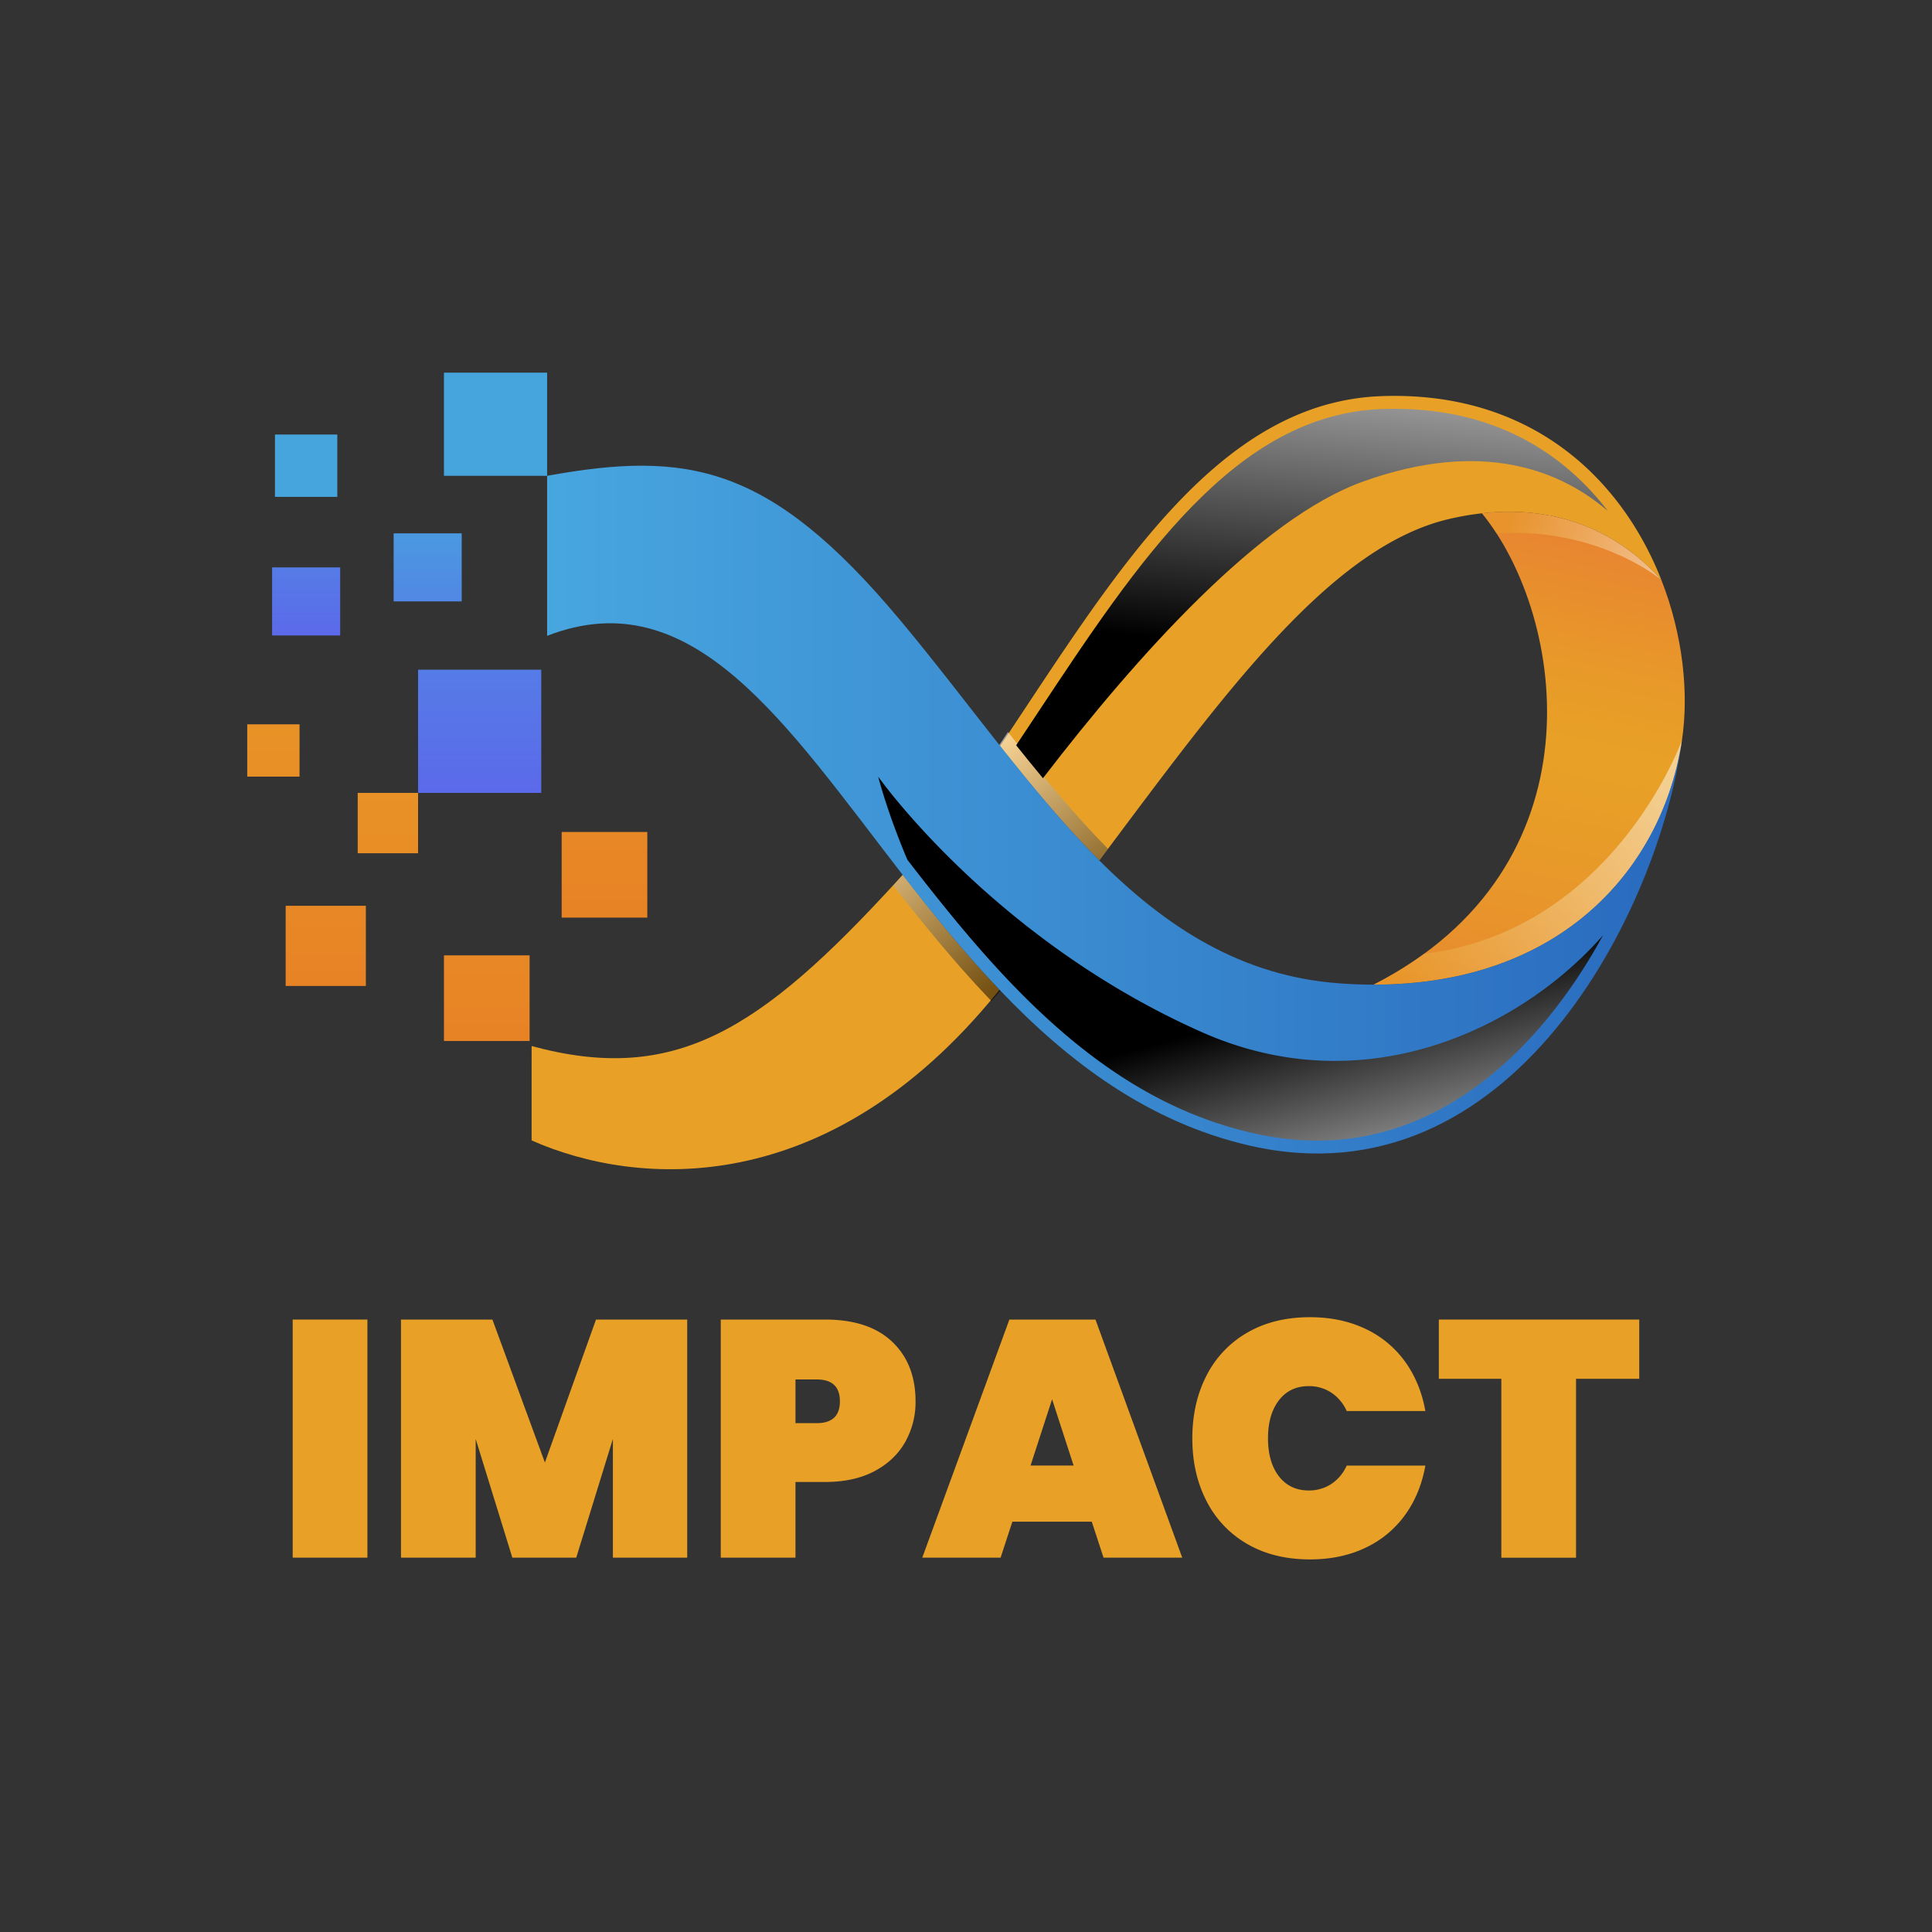 <svg xmlns="http://www.w3.org/2000/svg" xmlns:xlink="http://www.w3.org/1999/xlink" viewBox="0 0 1500 1500"><rect x="0" y="0" width="1500" height="1500" fill="#333333" stroke="none"/><defs><style>.cls-1{isolation:isolate;}.cls-2{fill:#e8a126;}.cls-18,.cls-19,.cls-3,.cls-4{opacity:0.5;mix-blend-mode:multiply;}.cls-3{fill:url(#linear-gradient);}.cls-4{fill:url(#linear-gradient-2);}.cls-5{fill:url(#linear-gradient-3);}.cls-6{fill:url(#linear-gradient-4);}.cls-7{fill:url(#linear-gradient-5);}.cls-8{fill:url(#linear-gradient-6);}.cls-9{fill:url(#linear-gradient-7);}.cls-10{fill:url(#linear-gradient-8);}.cls-11{fill:url(#linear-gradient-9);}.cls-12{fill:url(#linear-gradient-10);}.cls-13{fill:url(#linear-gradient-11);}.cls-14{fill:url(#linear-gradient-12);}.cls-15{fill:url(#linear-gradient-13);}.cls-16{fill:url(#linear-gradient-14);}.cls-17,.cls-20{mix-blend-mode:screen;}.cls-17{fill:url(#linear-gradient-15);}.cls-18{fill:url(#linear-gradient-16);}.cls-19{fill:url(#linear-gradient-17);}.cls-20{fill:url(#linear-gradient-18);}</style><linearGradient id="linear-gradient" x1="778.51" y1="578.25" x2="871.25" y2="704.72" gradientUnits="userSpaceOnUse"><stop offset="0" stop-color="#fff"/><stop offset="1"/></linearGradient><linearGradient id="linear-gradient-2" x1="680.82" y1="640.18" x2="773.57" y2="766.65" xlink:href="#linear-gradient"/><linearGradient id="linear-gradient-3" x1="1241.35" y1="413.26" x2="1153.8" y2="821.85" gradientUnits="userSpaceOnUse"><stop offset="0" stop-color="#e88431"/><stop offset="0.25" stop-color="#e89929"/><stop offset="0.41" stop-color="#e8a126"/><stop offset="0.66" stop-color="#e8982a"/><stop offset="1" stop-color="#e88431"/></linearGradient><linearGradient id="linear-gradient-4" x1="424.78" y1="628.58" x2="1305.85" y2="628.58" gradientUnits="userSpaceOnUse"><stop offset="0" stop-color="#48a6df"/><stop offset="0.57" stop-color="#3785cd"/><stop offset="1" stop-color="#296abe"/></linearGradient><linearGradient id="linear-gradient-5" x1="384.74" y1="402.88" x2="384.74" y2="894.51" gradientUnits="userSpaceOnUse"><stop offset="0" stop-color="#47a5de"/><stop offset="1" stop-color="#7f01ff"/></linearGradient><linearGradient id="linear-gradient-6" x1="237.68" y1="387.9" x2="237.68" y2="684.93" xlink:href="#linear-gradient-5"/><linearGradient id="linear-gradient-7" x1="332.05" y1="377.76" x2="332.05" y2="869.4" xlink:href="#linear-gradient-5"/><linearGradient id="linear-gradient-8" x1="237.68" y1="315.36" x2="237.68" y2="807" xlink:href="#linear-gradient-5"/><linearGradient id="linear-gradient-9" x1="372.41" y1="293.43" x2="372.41" y2="1183.26" xlink:href="#linear-gradient-5"/><linearGradient id="linear-gradient-10" x1="469.32" y1="307.09" x2="469.32" y2="798.72" gradientUnits="userSpaceOnUse"><stop offset="0" stop-color="#e8a126"/><stop offset="1" stop-color="#e87c25"/></linearGradient><linearGradient id="linear-gradient-11" x1="301.16" y1="402.88" x2="301.16" y2="894.51" xlink:href="#linear-gradient-10"/><linearGradient id="linear-gradient-12" x1="377.94" y1="402.88" x2="377.94" y2="894.51" xlink:href="#linear-gradient-10"/><linearGradient id="linear-gradient-13" x1="252.93" y1="385.9" x2="252.93" y2="846.3" xlink:href="#linear-gradient-10"/><linearGradient id="linear-gradient-14" x1="212.26" y1="363.9" x2="212.26" y2="855.53" xlink:href="#linear-gradient-10"/><linearGradient id="linear-gradient-15" x1="1058.19" y1="1009.85" x2="995.93" y2="783.51" xlink:href="#linear-gradient"/><linearGradient id="linear-gradient-16" x1="1304.95" y1="614.63" x2="1094.82" y2="776.12" gradientUnits="userSpaceOnUse"><stop offset="0" stop-color="#fff"/><stop offset="1" stop-color="#e8a126"/></linearGradient><linearGradient id="linear-gradient-17" x1="1303.57" y1="441.38" x2="1170.29" y2="403.44" xlink:href="#linear-gradient-16"/><linearGradient id="linear-gradient-18" x1="1050.73" y1="169.5" x2="1016.69" y2="507.07" xlink:href="#linear-gradient"/></defs><g class="cls-1"><g id="Layer_1" data-name="Layer 1"><path class="cls-2" d="M776,768.41c-.75,1-1.56,1.91-2.31,2.87-131,160.84-278.86,150.44-360.94,114.15V812.14C523.7,842.3,590,800.33,695.9,684.67c1.66-1.81,3.32-3.62,4.93-5.48C724.35,709.5,749,740.11,776,768.41Z"/><path class="cls-2" d="M1289.87,450.24c-34.64-38.45-81.78-58.15-139.23-51.72a217.92,217.92,0,0,0-25.39,4.38C1032,424.56,948.78,541,853.53,668c-26.79-26.74-51.92-57.2-77-88.87C864.34,447.78,944,312.08,1072.68,307.55,1190.36,303.4,1259.66,373.29,1289.87,450.24Z"/><path class="cls-3" d="M860.21,659c-25.72-26-49.83-55.52-72.08-83.61-1.86-2.35-3.72-4.75-5.57-7.1q-8,12.11-16.12,24.25c25.08,31.66,50.22,62.12,77,88.86Q851.9,670.11,860.21,659Z"/><path class="cls-4" d="M787.73,756.05c-27-28.3-51.67-58.91-75.19-89.21-1.61,1.86-3.27,3.66-4.93,5.47-4.77,5.21-9.44,10.22-14.06,15.13,21.24,27.28,46.4,58.57,74.16,87.68.68.71,1.35,1.36,2,2.06,5.25-5.85,10.49-11.87,15.69-18.26C786.17,758,787,757,787.73,756.05Z"/><path class="cls-5" d="M1305.85,574.75c-14.68,97.51-92,189.74-239.31,189.69,177.89-90.93,149.69-285,84.1-365.92,57.45-6.43,104.59,13.27,139.23,51.72C1306.6,492.87,1311.38,538,1305.85,574.75Z"/><path class="cls-6" d="M1305.85,574.75C1288.36,707,1173.25,936,970.24,889.45c-78.81-18.1-140.94-65.09-194.22-121-27-28.3-51.67-58.91-75.19-89.22C610,562,537.77,449.64,424.78,493.67V369.42c109-19.72,172.71-9.1,274,111.94,26.89,32.17,52.27,65.64,77.71,97.81,25.08,31.67,50.21,62.13,77,88.87,52.17,52.12,110.63,90,186.73,95.45,9,.65,17.79,1,26.28,1C1213.82,764.49,1291.17,672.26,1305.85,574.75Z"/><rect class="cls-7" x="344.69" y="289.33" width="80.09" height="80.09"/><rect class="cls-8" x="213.49" y="337.37" width="48.39" height="48.39"/><rect class="cls-9" x="305.62" y="414.09" width="52.85" height="52.85"/><rect class="cls-10" x="211.26" y="440.52" width="52.85" height="52.85"/><rect class="cls-11" x="324.59" y="519.95" width="95.65" height="95.65"/><rect class="cls-12" x="436.08" y="645.95" width="66.49" height="66.49"/><rect class="cls-13" x="277.73" y="615.6" width="46.86" height="46.86"/><rect class="cls-14" x="344.69" y="741.74" width="66.49" height="66.49"/><rect class="cls-15" x="221.79" y="703.24" width="62.26" height="62.26"/><rect class="cls-16" x="191.96" y="562.36" width="40.6" height="40.6"/><path class="cls-17" d="M1244.59,726.13c-63.47,72.43-184.88,131.32-311.33,75.29C770.8,729.43,681.84,603,681.84,603s6.64,26.68,22.62,64.46c1.45,1.88,2.85,3.73,4.31,5.61,21.23,27.35,46.68,59.25,74.53,88.45,62.14,65.25,122.26,102.8,189.19,118.17a225.93,225.93,0,0,0,50.38,5.89C1122.2,885.53,1197.9,812,1244.59,726.13Z"/><path class="cls-18" d="M1105.62,740.55a292.64,292.64,0,0,1-39.08,23.89c147.28,0,224.63-92.18,239.31-189.69C1305.85,574.75,1252.83,722.66,1105.62,740.55Z"/><path class="cls-19" d="M1150.64,398.52a181.69,181.69,0,0,1,11.33,15.7c78.76-5.3,127.9,36,127.9,36C1255.23,411.79,1208.09,392.09,1150.64,398.52Z"/><path class="cls-20" d="M1057.93,374c94.29-33.95,154.88-7.82,190.39,22.74-30.09-39.34-81.42-79.34-165.75-79.34q-4.72,0-9.54.17c-113.87,4-188.95,117.43-268.44,237.5q-7.8,11.76-15.64,23.57c6.75,8.47,13.72,17,20.79,25.58C883.8,507.77,978.64,402.57,1057.93,374Z"/><path class="cls-2" d="M285.25,1024.5v184.86h-58V1024.5Z"/><path class="cls-2" d="M533.55,1024.5v184.86h-57.7v-92.17l-28.46,92.17H397.78l-28.46-92.17v92.17h-58V1024.5h71l40.73,111,39.68-111Z"/><path class="cls-2" d="M702.74,1119.67q-8.1,14.24-23.89,22.59t-38.25,8.35h-23v58.75h-58V1024.5H640.6q33.95,0,52.09,17.24T710.83,1088A63.06,63.06,0,0,1,702.74,1119.67ZM652.09,1088q0-17-18-17H617.62v33.94h16.45Q652.09,1104.92,652.09,1088Z"/><path class="cls-2" d="M847.65,1181.42H786l-9.14,27.94H716.05l67.63-184.86h66.84l67.37,184.86h-61.1Zm-14.1-43.6-16.71-51.44-16.71,51.44Z"/><path class="cls-2" d="M936.81,1067.85a80.15,80.15,0,0,1,31.73-33.29q20.61-11.88,48.56-11.89,24,0,42.95,9a79.38,79.38,0,0,1,30.81,25.46q11.88,16.45,15.79,38.38h-61.08a33.27,33.27,0,0,0-11.89-14.23,31.27,31.27,0,0,0-17.62-5.09q-14.64,0-23.11,11t-8.48,29.5q0,18.54,8.48,29.51t23.11,11a31.27,31.27,0,0,0,17.62-5.09,33.15,33.15,0,0,0,11.89-14.23h61.08q-3.9,21.93-15.79,38.38a79.38,79.38,0,0,1-30.81,25.46q-18.93,9-42.95,9-27.93,0-48.56-11.88a80.21,80.21,0,0,1-31.73-33.29q-11.1-21.4-11.09-48.83T936.81,1067.85Z"/><path class="cls-2" d="M1272.71,1024.5v46h-49.08v138.9h-58v-138.9H1117.1v-46Z"/></g></g></svg>